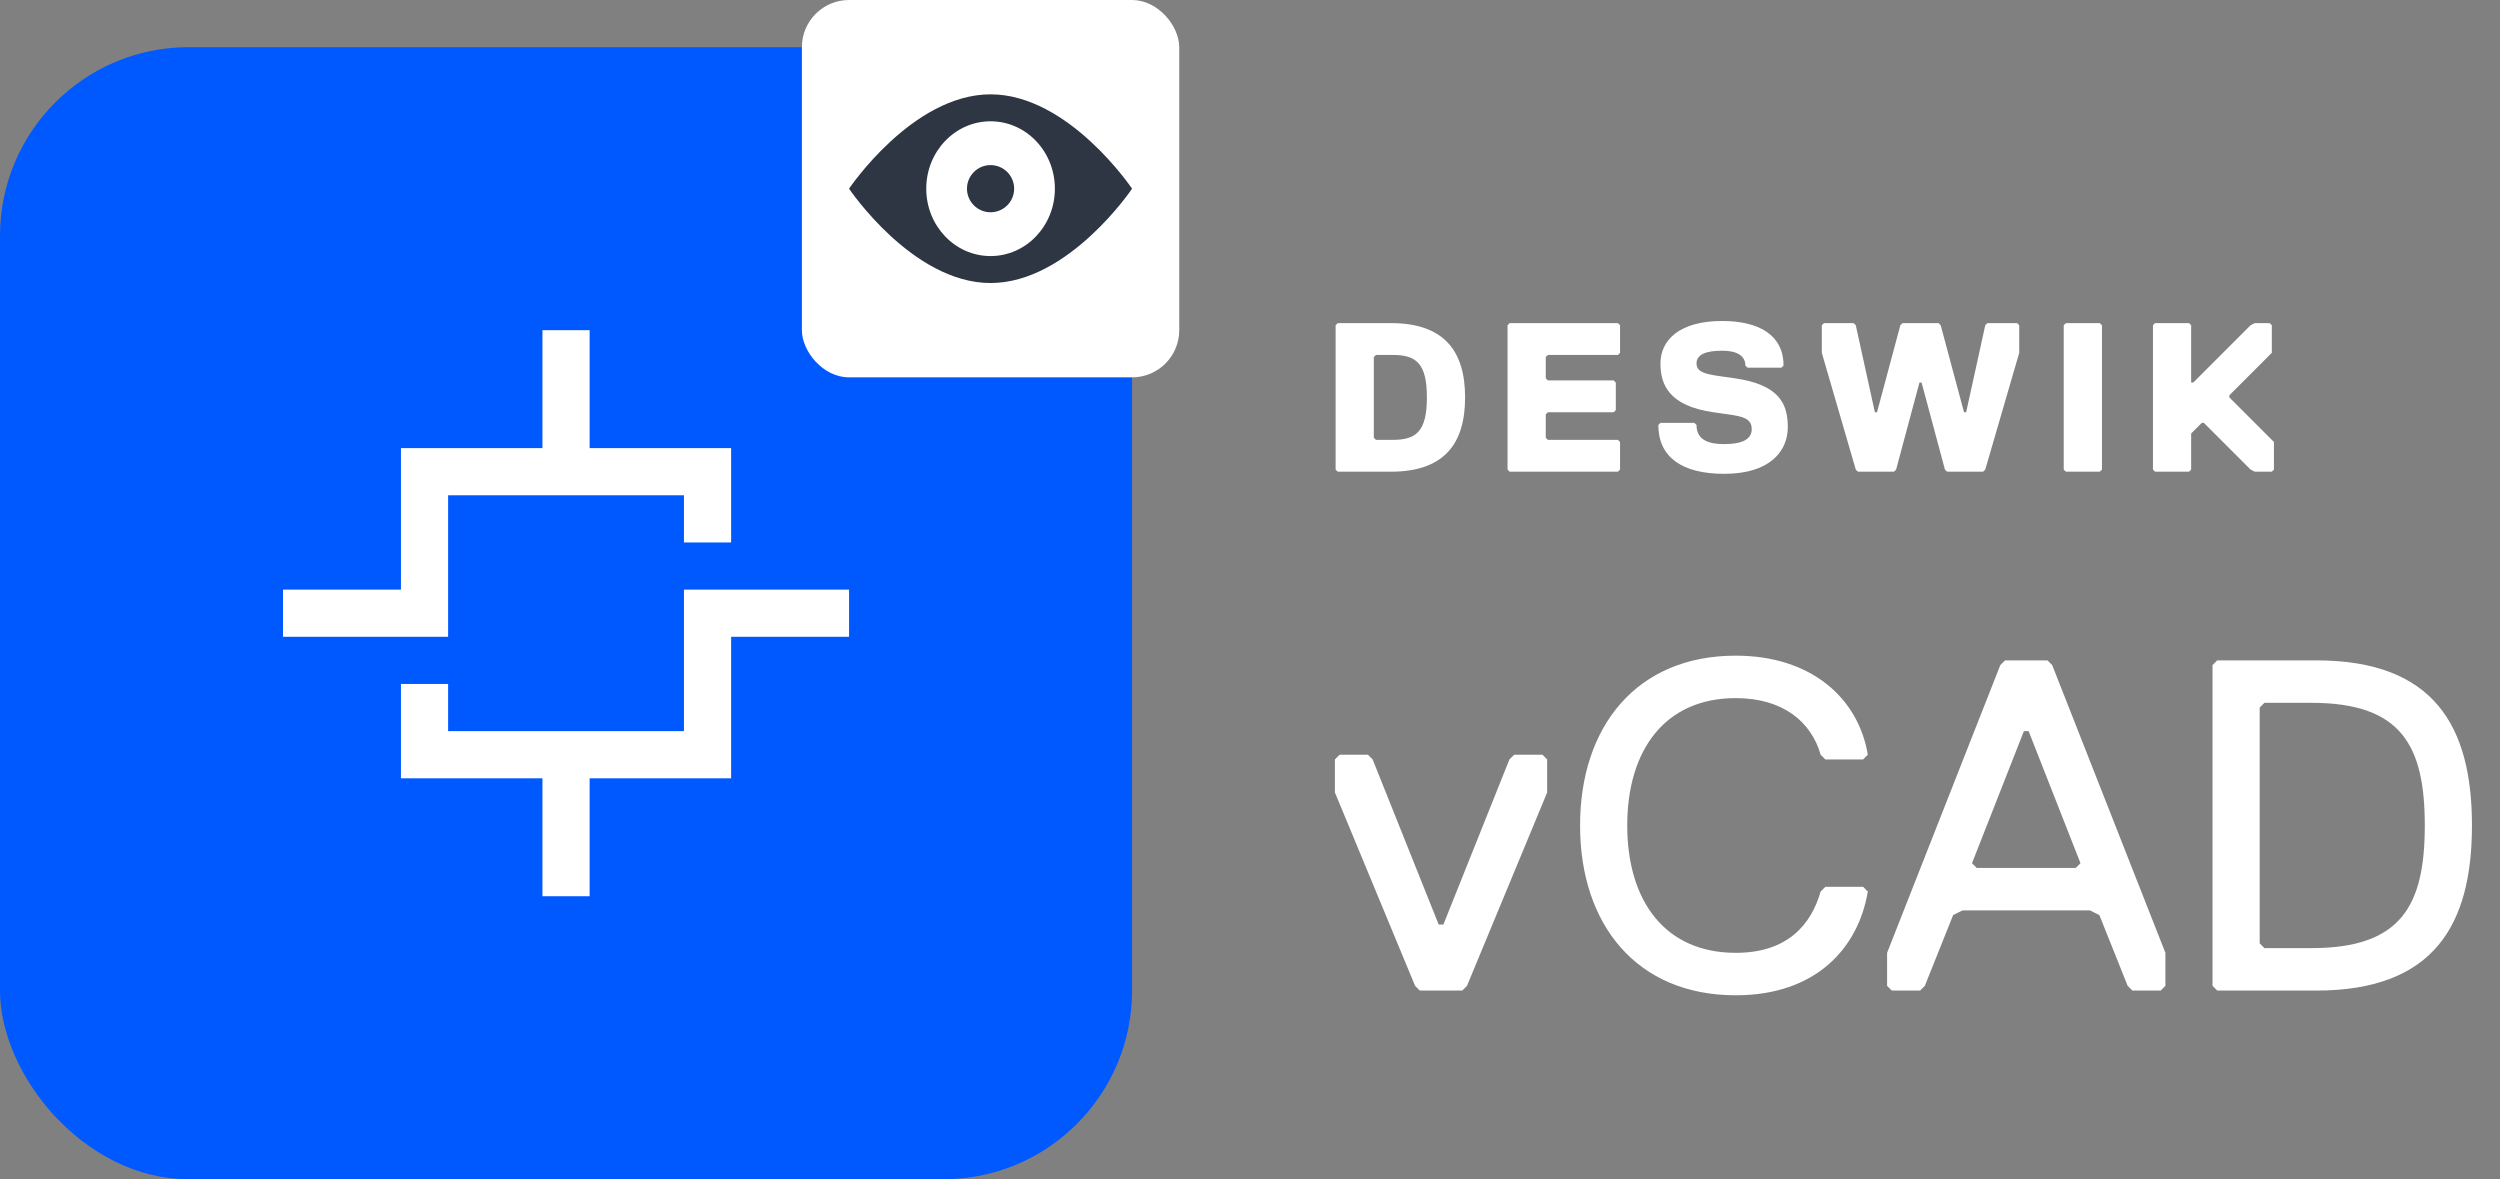 <svg width="106" height="50" viewBox="0 0 106 50" fill="none" xmlns="http://www.w3.org/2000/svg">
<rect x="0" y="0" width="106" height="50" fill="#808080" stroke="none"/>
<rect y="2" width="48" height="48" rx="8" fill="#0059FF"/>
<path d="M23 14L23 19H17V25L12 25V27L19 27V21H29V23H31V19H25L25 14H23Z" fill="white"/>
<path d="M31 27L36 27V25L29 25V31H19V29H17V33H23L23 38H25L25 33H31V27Z" fill="white"/>
<path d="M62.12 16.85C62.12 18.83 61.22 20 58.97 20H56.72L56.63 19.91V13.79L56.72 13.7H58.97C61.22 13.7 62.12 14.87 62.12 16.85ZM60.5 16.85C60.5 15.41 60.05 15.05 59.06 15.05H58.34L58.25 15.14V18.56L58.34 18.65H59.06C60.05 18.65 60.5 18.29 60.5 16.85ZM68.69 19.91L68.6 20H64.01L63.92 19.91V13.79L64.01 13.7H68.6L68.69 13.79V14.96L68.6 15.05H65.63L65.54 15.14V16.04L65.63 16.13H68.42L68.51 16.22V17.39L68.42 17.48H65.63L65.54 17.57V18.56L65.63 18.65H68.6L68.69 18.74V19.91ZM74.273 18.2C74.273 17.75 73.913 17.66 73.283 17.57L72.653 17.48C70.763 17.21 70.403 16.31 70.403 15.41C70.403 14.42 71.213 13.61 73.013 13.61C74.633 13.61 75.623 14.24 75.623 15.5L75.533 15.59H74.093L74.003 15.5C74.003 15.14 73.733 14.87 73.013 14.87C72.293 14.87 71.933 15.05 71.933 15.41C71.933 15.77 72.293 15.86 72.923 15.95L73.553 16.04C75.443 16.31 75.803 17.12 75.803 18.11C75.803 19.1 75.083 20.09 73.103 20.09C71.303 20.09 70.313 19.37 70.313 18.02L70.403 17.93H71.843L71.933 18.02C71.933 18.56 72.293 18.83 73.103 18.83C73.823 18.83 74.273 18.65 74.273 18.2ZM80.665 13.7H82.195L82.285 13.79L83.275 17.48H83.365L84.175 13.79L84.265 13.7H85.525L85.615 13.79V14.96L84.175 19.91L84.085 20H82.555L82.465 19.91L81.475 16.22H81.385L80.395 19.91L80.305 20H78.775L78.685 19.91L77.245 14.96V13.79L77.335 13.7H78.595L78.685 13.79L79.495 17.48H79.585L80.575 13.79L80.665 13.7ZM89.123 19.91L89.032 20H87.593L87.502 19.91V13.79L87.593 13.7H89.032L89.123 13.79V19.91ZM96.415 19.91L96.325 20H95.605L95.425 19.91L93.445 17.93H93.355L92.905 18.38V19.91L92.815 20H91.375L91.285 19.91V13.79L91.375 13.7H92.815L92.905 13.79V16.22H92.995L95.425 13.79L95.605 13.7H96.235L96.325 13.79V14.96L94.525 16.76V16.85L96.415 18.74V19.91Z" fill="white"/>
<path d="M65.6 33.6L62.2 41.8L62 42H60.2L60 41.8L56.6 33.6V32.2L56.8 32H58L58.2 32.2L61 39.2H61.2L64 32.2L64.2 32H65.4L65.6 32.2V33.6ZM73.595 42.2C69.395 42.2 66.995 39.2 66.995 35C66.995 30.8 69.395 27.8 73.595 27.8C76.795 27.8 78.795 29.6 79.195 32L78.995 32.2H77.395L77.195 32C76.795 30.6 75.595 29.6 73.595 29.6C70.595 29.6 68.995 31.8 68.995 35C68.995 38.2 70.595 40.4 73.595 40.4C75.795 40.4 76.795 39.2 77.195 37.8L77.395 37.6H78.995L79.195 37.8C78.795 40.2 76.995 42.2 73.595 42.2ZM91.813 41.8L91.613 42H90.413L90.213 41.8L89.013 38.8L88.613 38.6H83.213L82.813 38.8L81.613 41.8L81.413 42H80.213L80.013 41.8V40.4L84.813 28.2L85.013 28H86.813L87.013 28.2L91.813 40.4V41.8ZM88.213 36.6L86.013 31H85.813L83.613 36.6L83.813 36.8H88.013L88.213 36.6ZM104.811 35C104.811 39.2 103.211 42 98.211 42H94.011L93.811 41.8V28.2L94.011 28H98.211C103.211 28 104.811 30.8 104.811 35ZM102.811 35C102.811 31.6 101.811 29.8 98.011 29.8H96.011L95.811 30V40L96.011 40.2H98.011C101.811 40.2 102.811 38.4 102.811 35Z" fill="white"/>
<rect x="34" width="16" height="16" rx="2" fill="white"/>
<path d="M42 9C42.552 9 43 8.552 43 8C43 7.448 42.552 7 42 7C41.448 7 41 7.448 41 8C41 8.552 41.448 9 42 9Z" fill="#2E3543"/>
<path fill-rule="evenodd" clip-rule="evenodd" d="M42 4C38.686 4 36 8 36 8C36 8 38.686 12 42 12C45.314 12 48 8 48 8C48 8 45.314 4 42 4ZM44.727 8C44.727 9.578 43.506 10.857 42 10.857C40.493 10.857 39.273 9.578 39.273 8C39.273 6.422 40.493 5.143 42 5.143C43.506 5.143 44.727 6.422 44.727 8Z" fill="#2E3543"/>
</svg>
